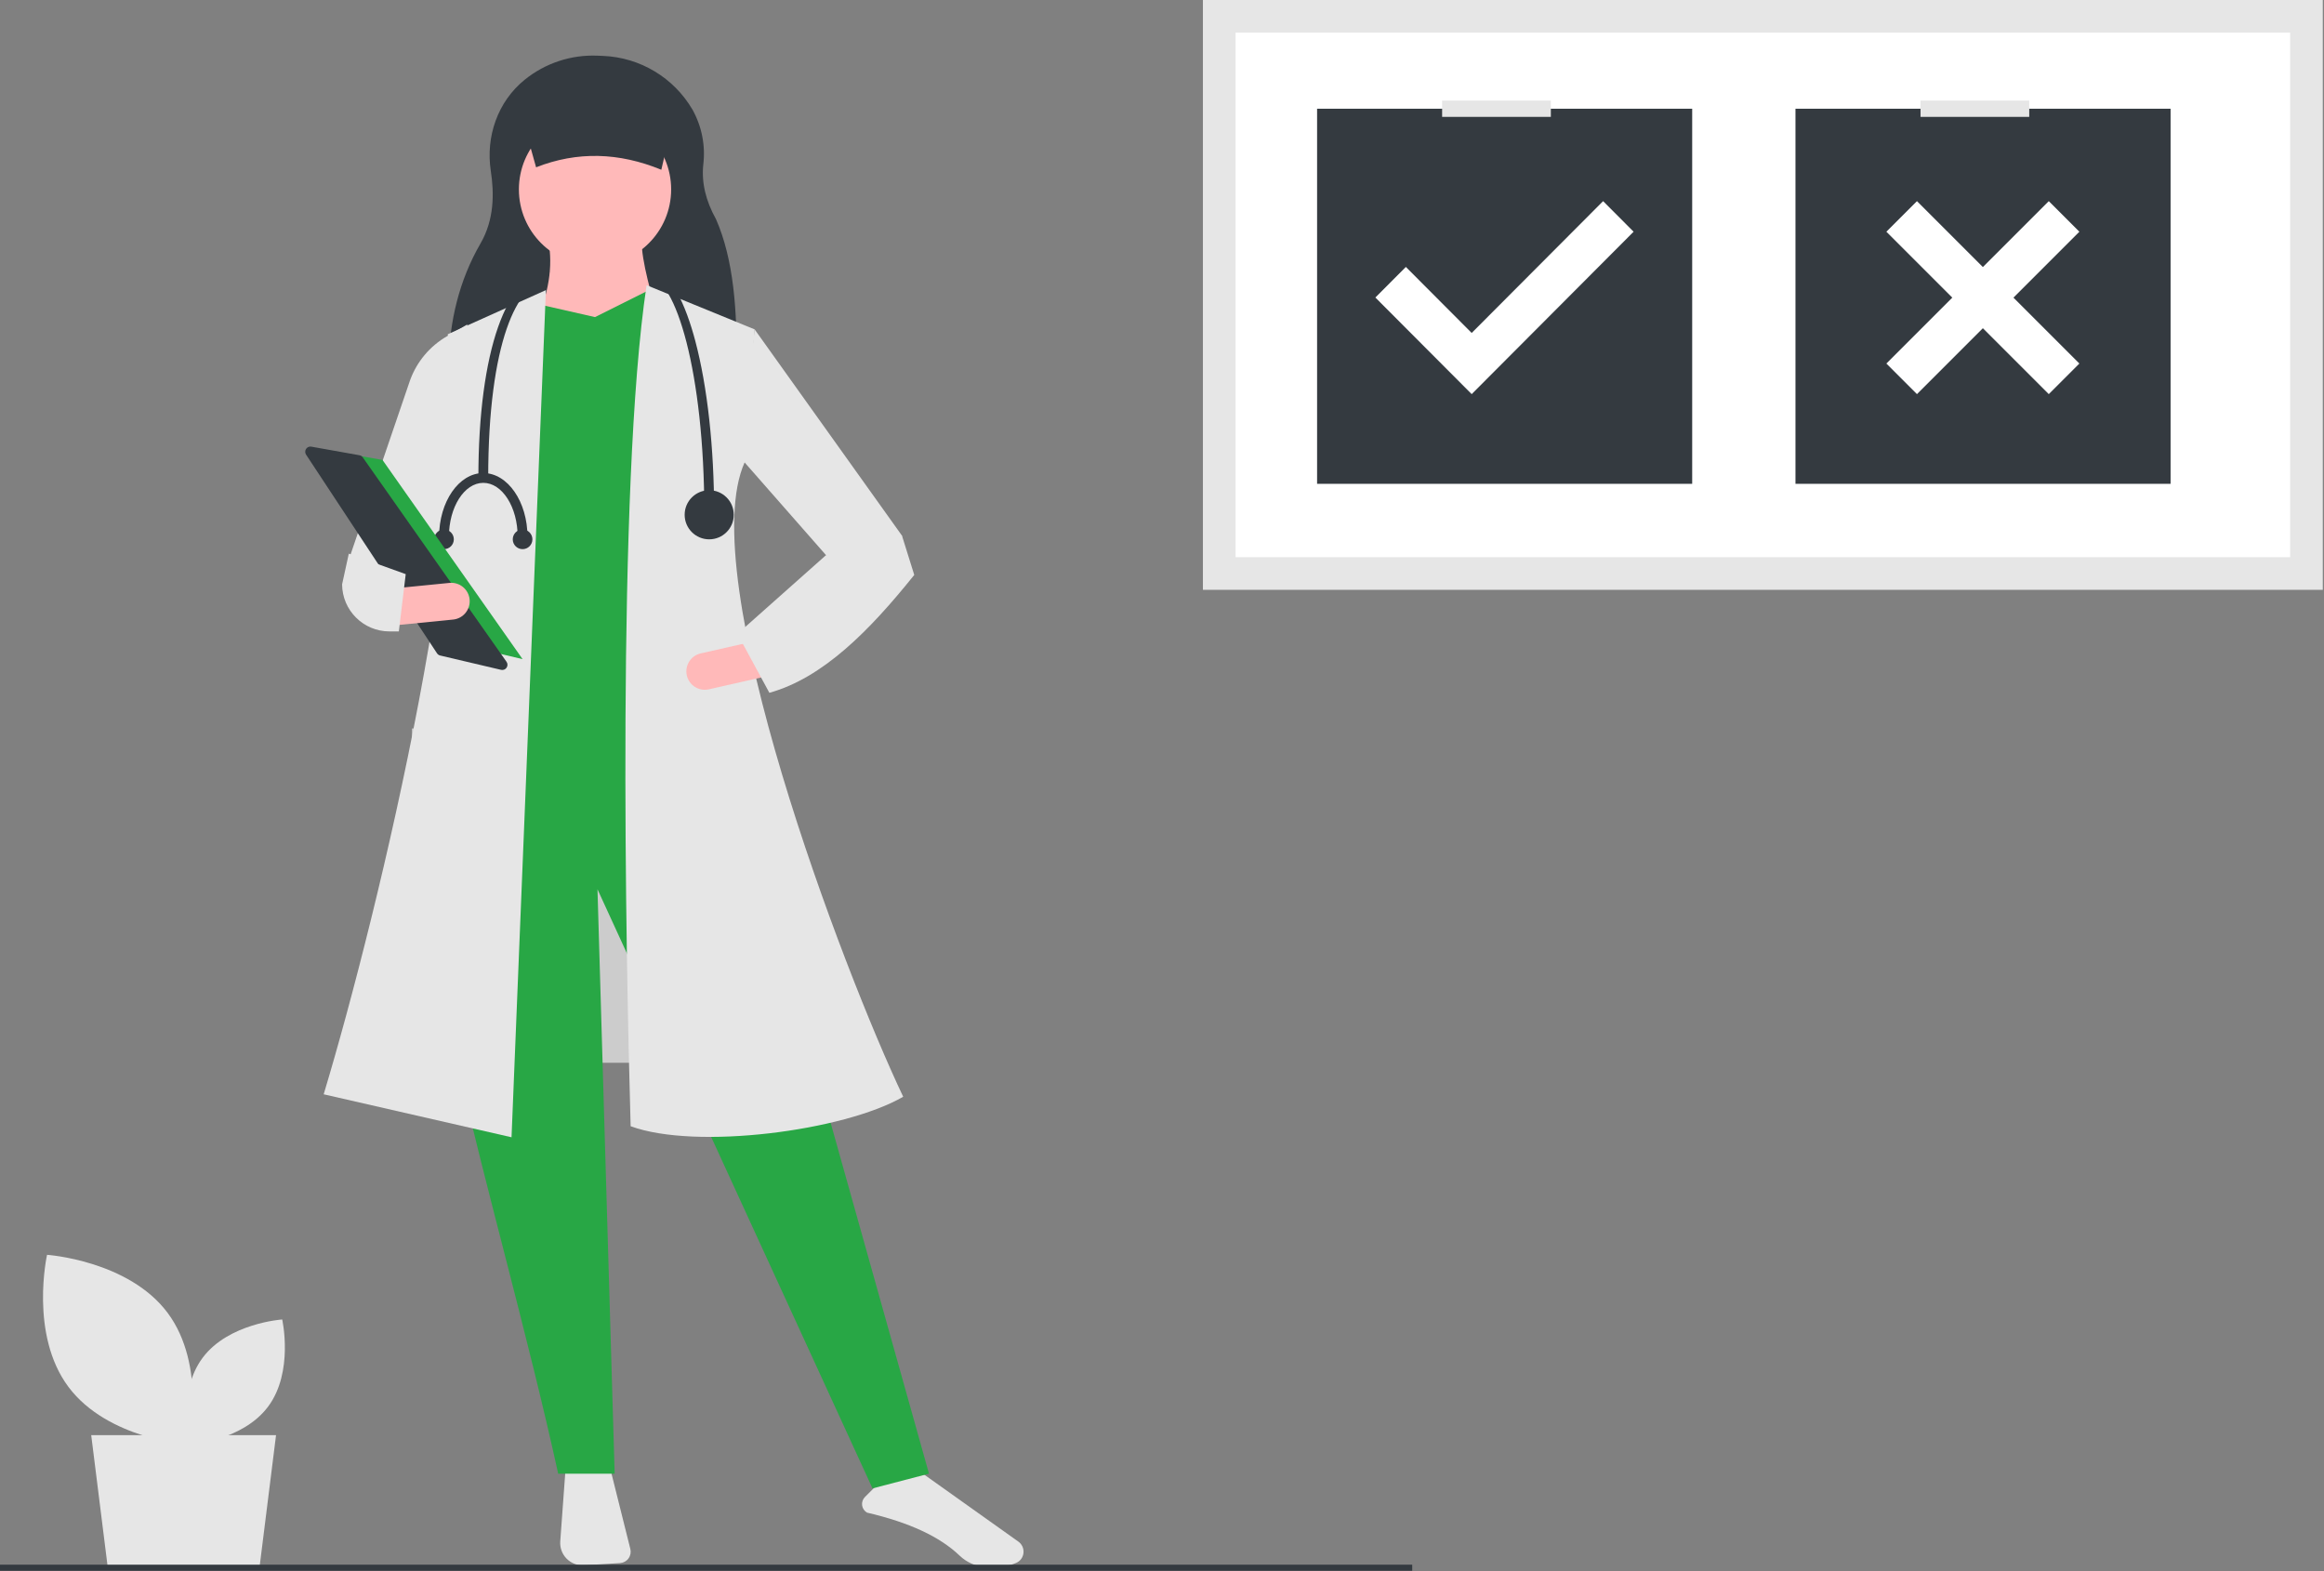 <svg xmlns="http://www.w3.org/2000/svg" width="855" height="578" viewBox="0 0 855 578">
  <rect x="0" y="0" width="855" height="578" fill="#808080" stroke="none"/>
  <g fill="none" fill-rule="evenodd">
    <rect width="110" height="123" x="151.557" y="268" fill="#CCC" fill-rule="nonzero"/>
    <polygon fill="#E6E6E6" fill-rule="nonzero" points="95.557 576 39.557 576 33.557 528 101.557 528"/>
    <path fill="#E6E6E6" fill-rule="nonzero" d="M208.007 541.232L206.117 567.067C205.944 569.433 206.801 571.758 208.468 573.446 210.135 575.134 212.449 576.02 214.817 575.877L228.087 575.073C229.332 574.997 230.479 574.372 231.216 573.366 231.953 572.36 232.205 571.078 231.902 569.868L224.536 540.406 208.007 541.232zM319.003 556.509C334.62 560.163 345.777 565.356 353.106 572.384 355.716 574.867 359.131 576.331 362.729 576.509 367.326 576.751 371.084 576.236 373.909 574.974L373.909 574.974C375.382 574.324 376.387 572.927 376.534 571.323 376.708 569.694 375.985 568.099 374.645 567.156L337.606 540.802 321.873 547.096 318.202 550.766C317.397 551.572 317.016 552.708 317.173 553.837 317.33 554.965 318.008 555.955 319.003 556.509L319.003 556.509z"/>
    <path fill="#343A40" fill-rule="nonzero" d="M270.94,134.695 L165.067,133.714 C165.333,118.294 168.921,103.151 176.764,89.6 C181.914,80.701 181.803,71.016 180.562,62.856 C178.646,50.264 183.101,37.381 192.999,29.365 C200.563,23.229 210.11,20.07 219.842,20.484 L221.897,20.569 C235.505,21.135 247.89,28.584 254.768,40.339 C258.208,46.515 259.595,53.624 258.729,60.64 C258.058,67.241 259.664,73.91 263.42,80.642 C269.9,95.424 271.303,114.34 270.94,134.695 Z"/>
    <path fill="#28A745" fill-rule="nonzero" d="M341.775,542.176 L320.996,547.597 L219.812,327.161 L226.136,542.176 L205.358,542.176 C183.154,441.018 143.067,324.27 161.09,287.41 L268.597,281.086 L341.775,542.176 Z"/>
    <circle cx="218.909" cy="69.685" r="28.006" fill="#FFB9B9" fill-rule="nonzero"/>
    <path fill="#FFB9B9" fill-rule="nonzero" d="M243.302,121.18 L197.227,118.47 C201.742,108.106 203.546,98.126 201.744,88.657 L236.074,88.657 C235.996,95.928 239.614,108.504 243.302,121.18 Z"/>
    <polygon fill="#28A745" fill-rule="nonzero" points="272.211 289.217 171.028 296.445 181.417 117.115 199.034 112.146 218.909 116.663 238.784 106.725 251.432 111.243"/>
    <path fill="#E6E6E6" fill-rule="nonzero" d="M188.193,418.407 L119.081,402.597 C139.631,334.449 176.654,178.546 164.704,122.987 L200.841,106.726 L188.193,418.407 Z"/>
    <path fill="#E6E6E6" fill-rule="nonzero" d="M154.766 221.46L128.567 205.199 150.91 139.759C153.402 133.007 158.175 127.337 164.404 123.731L171.931 119.373 167.414 185.323 154.766 221.46zM332.289 403.501C310.476 416.121 255.95 423.156 232.009 414.342 230.247 352.769 226.792 178.603 237.881 104.919L277.632 121.18 274.018 169.965C255.014 211.698 310.198 357.054 332.289 403.501z"/>
    <polygon fill="#E6E6E6" fill-rule="nonzero" points="329.127 213.33 304.734 205.199 272.211 168.158 277.632 121.18 331.837 197.068"/>
    <path fill="#FFB9B9" fill-rule="nonzero" d="M252.681,248.494 C253.512,252.141 257.137,254.427 260.786,253.606 L281.492,248.917 L278.5,235.7 L257.793,240.389 C254.144,241.216 251.855,244.844 252.681,248.494 L252.681,248.494 Z"/>
    <path fill="#343A40" fill-rule="nonzero" d="M243.302,62.458 C227.746,56.061 212.382,55.598 197.227,61.554 L190.903,38.969 L248.722,38.969 L243.302,62.458 Z"/>
    <path fill="#E6E6E6" fill-rule="nonzero" d="M271.308,233.205 L283.052,254.887 C302.806,249.378 319.926,232.008 336.354,211.523 L331.837,197.068 L303.831,204.295 L271.308,233.205 Z"/>
    <path fill="#343A40" fill-rule="nonzero" d="M262.725 188.485L259.111 188.485C259.111 137.375 248.588 101.757 238.333 101.757L237.429 98.143C246.626 98.143 252.49 112.967 255.789 125.403 260.262 142.263 262.725 164.666 262.725 188.485zM179.61 175.837L175.996 175.837C175.996 129.028 186.593 99.95 202.196 99.95L201.292 103.563C190.5 103.563 179.61 125.911 179.61 175.837z"/>
    <circle cx="260.918" cy="189.389" r="9.034" fill="#343A40" fill-rule="nonzero"/>
    <path fill="#343A40" fill-rule="nonzero" d="M165.155 197.52L161.542 197.52C161.542 184.568 168.836 174.031 177.803 174.031L177.803 177.644C170.829 177.644 165.155 186.56 165.155 197.52zM194.065 197.52L190.451 197.52C190.451 186.56 184.777 177.644 177.803 177.644L177.803 174.031C186.77 174.031 194.065 184.568 194.065 197.52z"/>
    <circle cx="192.258" cy="198.423" r="3.614" fill="#343A40" fill-rule="nonzero"/>
    <circle cx="163.348" cy="198.423" r="3.614" fill="#343A40" fill-rule="nonzero"/>
    <polygon fill="#28A745" fill-rule="nonzero" points="118.177 165.193 140.724 169.219 192.258 242.495 164.88 236.053"/>
    <path fill="#343A40" fill-rule="nonzero" d="M114.178,164.296 C113.478,164.306 112.84,164.697 112.512,165.316 C112.185,165.934 112.22,166.682 112.604,167.267 L160.776,240.355 C161.045,240.763 161.46,241.053 161.936,241.165 L184.349,246.438 C185.122,246.62 185.928,246.306 186.373,245.647 C186.818,244.989 186.81,244.124 186.353,243.474 L133.464,168.272 C133.174,167.858 132.732,167.576 132.235,167.489 L114.539,164.329 C114.42,164.307 114.299,164.296 114.178,164.296 Z"/>
    <path fill="#FFB9B9" fill-rule="nonzero" d="M144.227,216.553 L145.566,230.038 L166.693,227.941 C170.416,227.571 173.136,224.253 172.766,220.529 C172.396,216.805 169.078,214.086 165.354,214.456 L144.227,216.553 Z"/>
    <path fill="#E6E6E6" fill-rule="nonzero" d="M125.857,214.991 C125.921,224.562 133.692,232.29 143.263,232.302 L146.737,232.302 L149.266,211.226 L128.326,203.688 L125.857,214.991 Z"/>
    <rect width="412" height="217" x="442.557" fill="#E6E6E6" fill-rule="nonzero"/>
    <polygon fill="#FFF" fill-rule="nonzero" points="454.557 205 842.557 205 842.557 12 454.557 12"/>
    <rect width="138" height="138" x="484.557" y="40" fill="#343A40" fill-rule="nonzero"/>
    <path fill="#FFF" d="M541.434,122.498 L589.784,74 L601,85.251 L552.65,133.749 L541.434,145 L506,109.457 L517.216,98.206 L541.434,122.498 Z"/>
    <rect width="40" height="6" x="530.557" y="37" fill="#E6E6E6" fill-rule="nonzero"/>
    <rect width="138" height="138" x="660.557" y="40" fill="#343A40" fill-rule="nonzero"/>
    <path fill="#FFF" d="M740.751,109.5 L765,133.749 L753.749,145 L729.5,120.751 L705.251,145 L694,133.749 L718.249,109.5 L694,85.251 L705.251,74 L729.5,98.249 L753.749,74 L765,85.251 L740.751,109.5 Z"/>
    <rect width="40" height="6" x="706.557" y="37" fill="#E6E6E6" fill-rule="nonzero"/>
    <path fill="#E6E6E6" fill-rule="nonzero" d="M25.176,510.243 C39.596,529.554 69.528,531.587 69.528,531.587 C69.528,531.587 76.082,502.31 61.662,482.999 C47.243,463.688 17.31,461.655 17.31,461.655 C17.31,461.655 10.757,490.932 25.176,510.243 Z"/>
    <path fill="#E6E6E6" fill-rule="nonzero" d="M98.633,517.503 C89.118,530.245 69.367,531.587 69.367,531.587 C69.367,531.587 65.042,512.268 74.557,499.525 C84.072,486.782 103.824,485.441 103.824,485.441 C103.824,485.441 108.148,504.76 98.633,517.503 Z"/>
    <rect width="519.557" height="2.241" y="575.657" fill="#343A40" fill-rule="nonzero"/>
  </g>
</svg>
